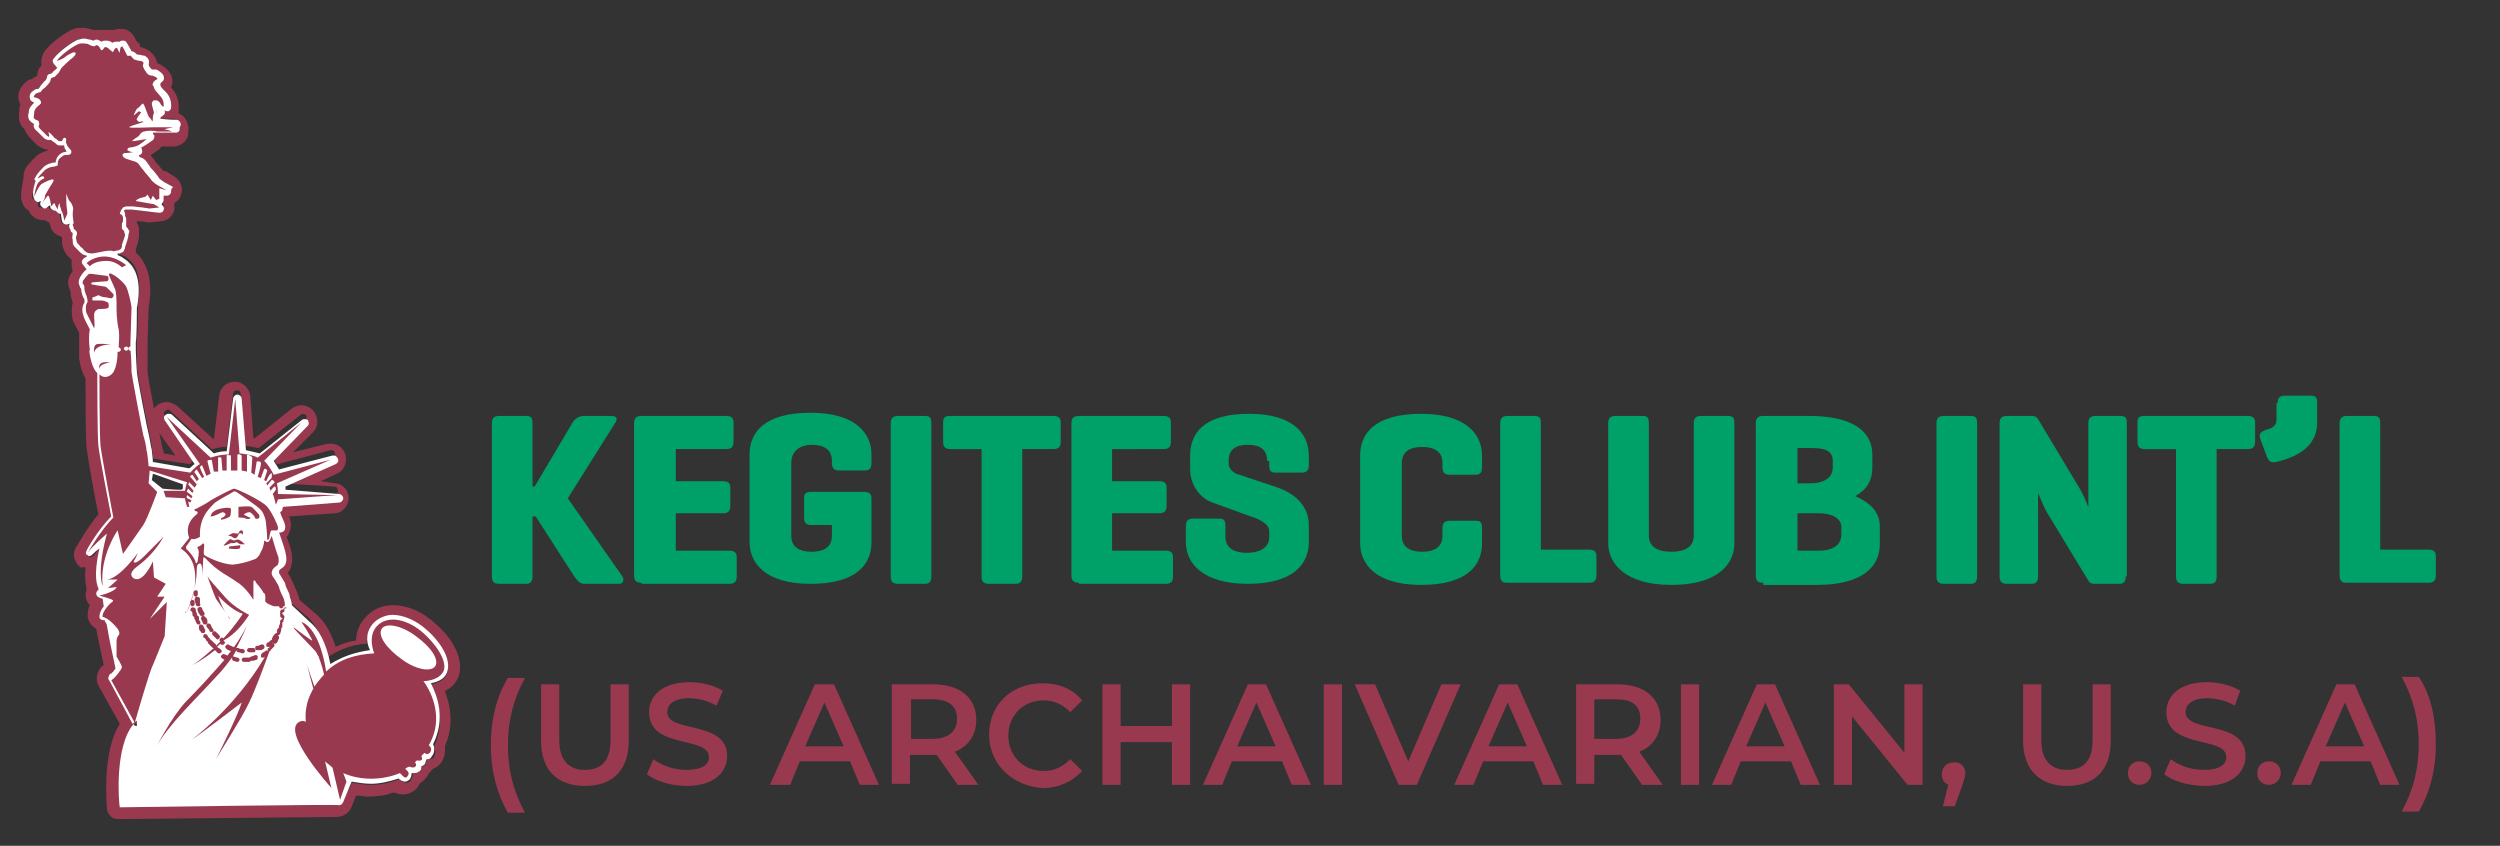 <?xml version="1.0" encoding="utf-8"?>
<!-- Generator: Adobe Illustrator 25.0.0, SVG Export Plug-In . SVG Version: 6.00 Build 0)  -->
<svg version="1.1" id="Layer_1" xmlns="http://www.w3.org/2000/svg" xmlns:xlink="http://www.w3.org/1999/xlink" x="0px" y="0px"
	 viewBox="0 0 233.8 79.1" style="enable-background:new 0 0 233.8 79.1;" xml:space="preserve">
<rect x="0" y="0" width="233.8" height="79.1" fill="#333333" stroke="none"/>
<style type="text/css">
	.st0{fill:#FFFFFF;}
	.st1{fill:#99394F;}
	.st2{fill:#00A069;}
</style>
<g>
	<g>
		<path class="st2" d="M58.2,53.9c0.2,0.3,0.1,0.7-0.3,0.7h-3.2c-0.5,0-0.7-0.3-1-0.7l-3.6-5.6h-0.3v5.6c0,0.5-0.2,0.7-0.6,0.7h-2.5
			c-0.5,0-0.7-0.2-0.7-0.7V39.6c0-0.5,0.2-0.7,0.7-0.7h2.5c0.5,0,0.6,0.2,0.6,0.7v5.9h0.2l3.5-5.9c0.2-0.4,0.6-0.7,1.1-0.7h2.6
			c0.5,0,0.6,0.3,0.3,0.7l-4.4,7L58.2,53.9z"/>
		<path class="st2" d="M60,54.5c-0.5,0-0.7-0.2-0.7-0.7V39.6c0-0.5,0.2-0.7,0.7-0.7h7.9c0.5,0,0.7,0.2,0.7,0.6v1.8
			c0,0.5-0.2,0.7-0.7,0.7h-4.7v3h4.4c0.5,0,0.7,0.2,0.7,0.6v1.7c0,0.5-0.2,0.7-0.7,0.7h-4.4v3.5h5c0.5,0,0.7,0.2,0.7,0.6v1.8
			c0,0.5-0.2,0.7-0.7,0.7H60z"/>
		<path class="st2" d="M80.8,46c0.5,0,0.7,0.2,0.7,0.6v4.1c0,2-1.3,3.9-5.7,3.9c-4.3,0-5.7-2-5.7-3.9v-8.2c0-2,1.3-3.9,5.7-3.9
			c4.3,0,5.7,2,5.7,3.9v0.8c0,0.5-0.2,0.7-0.6,0.7h-2.4c-0.5,0-0.7-0.2-0.7-0.7v-0.2c0-1.1-0.8-1.5-1.9-1.5S74,42.2,74,43.3v6.8
			c0,1.1,0.8,1.5,1.9,1.5s1.9-0.4,1.9-1.5v-1h-1.9c-0.5,0-0.7-0.2-0.7-0.7v-1.8c0-0.5,0.2-0.6,0.7-0.6H80.8z"/>
		<path class="st2" d="M87.1,53.9c0,0.5-0.2,0.7-0.6,0.7H84c-0.5,0-0.7-0.2-0.7-0.7V39.6c0-0.5,0.2-0.7,0.7-0.7h2.5
			c0.5,0,0.6,0.2,0.6,0.7V53.9z"/>
		<path class="st2" d="M98.5,38.9c0.5,0,0.7,0.2,0.7,0.6v1.8c0,0.5-0.2,0.7-0.7,0.7h-2.9v11.9c0,0.5-0.2,0.7-0.6,0.7h-2.5
			c-0.5,0-0.7-0.2-0.7-0.7V42h-2.9c-0.5,0-0.7-0.2-0.7-0.7v-1.8c0-0.5,0.2-0.6,0.7-0.6H98.5z"/>
		<path class="st2" d="M100.9,54.5c-0.5,0-0.7-0.2-0.7-0.7V39.6c0-0.5,0.2-0.7,0.7-0.7h7.9c0.5,0,0.7,0.2,0.7,0.6v1.8
			c0,0.5-0.2,0.7-0.7,0.7H104v3h4.4c0.5,0,0.7,0.2,0.7,0.6v1.7c0,0.5-0.2,0.7-0.7,0.7H104v3.5h5c0.5,0,0.7,0.2,0.7,0.6v1.8
			c0,0.5-0.2,0.7-0.7,0.7H100.9z"/>
		<path class="st2" d="M118.5,43.1c0-1.1-0.7-1.5-1.8-1.5c-1.1,0-1.8,0.4-1.8,1.5v0.2c0,0.6,0.5,0.9,0.7,1l3.9,1.3
			c1.7,0.6,2.9,1.8,2.9,3.5v1.6c0,2-1.4,3.9-5.7,3.9c-4.3,0-5.8-2-5.8-3.9v-1.5c0-0.5,0.2-0.7,0.7-0.7h2.4c0.5,0,0.6,0.2,0.6,0.7v1
			c0,1.1,0.9,1.5,2,1.5s2.1-0.4,2.1-1.5v-0.5c0-0.8-1.1-1.2-2-1.5l-3.3-1.2c-1.2-0.4-2.1-1.7-2.1-3.1v-1.3c0-2,1.2-3.9,5.5-3.9
			c4.3,0,5.6,2,5.6,3.9v0.9c0,0.5-0.2,0.7-0.7,0.7h-2.4c-0.5,0-0.6-0.2-0.6-0.7V43.1z"/>
		<path class="st2" d="M138.6,50.8c0,2-1.3,3.9-5.7,3.9c-4.3,0-5.7-2-5.7-3.9v-8.2c0-2,1.3-3.9,5.7-3.9c4.3,0,5.7,2,5.7,3.9v1.1
			c0,0.5-0.2,0.7-0.6,0.7h-2.4c-0.5,0-0.7-0.2-0.7-0.7v-0.4c0-1.1-0.8-1.5-1.9-1.5s-1.9,0.4-1.9,1.5v6.8c0,1.1,0.8,1.5,1.9,1.5
			s1.9-0.4,1.9-1.5v-0.7c0-0.5,0.2-0.7,0.7-0.7h2.4c0.5,0,0.6,0.2,0.6,0.7V50.8z"/>
		<path class="st2" d="M144.1,51.4h4.5c0.5,0,0.7,0.2,0.7,0.6v1.8c0,0.5-0.2,0.7-0.7,0.7h-7.7c-0.4,0-0.6-0.2-0.6-0.7V39.6
			c0-0.5,0.2-0.7,0.7-0.7h2.5c0.5,0,0.6,0.2,0.6,0.7V51.4z"/>
		<path class="st2" d="M154.2,50.1c0,1.1,0.9,1.5,2.1,1.5s2.1-0.4,2.1-1.5V39.6c0-0.5,0.2-0.7,0.7-0.7h2.5c0.5,0,0.6,0.2,0.6,0.7
			v11.2c0,2-1.6,3.9-5.9,3.9s-5.9-2-5.9-3.9V39.6c0-0.5,0.2-0.7,0.7-0.7h2.5c0.5,0,0.6,0.2,0.6,0.7V50.1z"/>
		<path class="st2" d="M164.9,54.5c-0.5,0-0.7-0.2-0.7-0.7V39.6c0-0.5,0.2-0.7,0.7-0.7h4.3c4.3,0,5.9,1.6,5.9,3.6v1.3
			c0,1.1-0.5,2-1.6,2.6c1.4,0.6,2.3,1.5,2.3,2.8v1.7c0,2-1.5,3.8-5.9,3.8H164.9z M168.1,41.9v3.3h1.2c1.1,0,2.1-0.4,2.1-1.5v-0.6
			c0-1.1-1-1.2-2.1-1.2H168.1z M168.1,48v3.5h2c1.1,0,2.1-0.4,2.1-1.5v-0.7c0-0.9-1-1.3-2.1-1.3H168.1z"/>
		<path class="st2" d="M184.9,53.9c0,0.5-0.2,0.7-0.6,0.7h-2.5c-0.5,0-0.7-0.2-0.7-0.7V39.6c0-0.5,0.2-0.7,0.7-0.7h2.5
			c0.5,0,0.6,0.2,0.6,0.7V53.9z"/>
		<path class="st2" d="M198.8,53.9c0,0.5-0.2,0.7-0.6,0.7h-2.3c-0.3,0-0.5-0.1-0.6-0.3l-3.7-6.1c-0.4-0.6-0.7-1.4-1-2.1v7.8
			c0,0.5-0.2,0.7-0.6,0.7h-2.3c-0.5,0-0.7-0.2-0.7-0.7V39.6c0-0.5,0.2-0.7,0.7-0.7h2.3c0.3,0,0.5,0.1,0.6,0.3l3.9,6.5
			c0.3,0.5,0.6,1.2,0.8,1.7v-7.8c0-0.5,0.2-0.7,0.7-0.7h2.3c0.5,0,0.6,0.2,0.6,0.7V53.9z"/>
		<path class="st2" d="M210.2,38.9c0.5,0,0.7,0.2,0.7,0.6v1.8c0,0.5-0.2,0.7-0.7,0.7h-2.9v11.9c0,0.5-0.2,0.7-0.6,0.7h-2.5
			c-0.5,0-0.7-0.2-0.7-0.7V42h-2.9c-0.5,0-0.7-0.2-0.7-0.7v-1.8c0-0.5,0.2-0.6,0.7-0.6H210.2z"/>
		<path class="st2" d="M213,37.7c0-0.5,0.2-0.7,0.7-0.7h2.4c0.5,0,0.6,0.2,0.6,0.7v1.8c0,1.9-1.3,3.1-3.8,3.7
			c-0.5,0.1-0.7,0-0.9-0.5l-0.6-1.6c-0.2-0.5,0-0.7,0.5-0.9c0.8-0.2,1-0.5,1-1V37.7z"/>
		<path class="st2" d="M222.6,51.4h4.5c0.5,0,0.7,0.2,0.7,0.6v1.8c0,0.5-0.2,0.7-0.7,0.7h-7.7c-0.4,0-0.6-0.2-0.6-0.7V39.6
			c0-0.5,0.2-0.7,0.7-0.7h2.5c0.5,0,0.6,0.2,0.6,0.7V51.4z"/>
	</g>
	<g>
		<path class="st1" d="M45.9,69.7c0-2.5,0.6-4.7,1.6-6.3h1.6c-1.1,2-1.6,4-1.6,6.3s0.5,4.3,1.6,6.3h-1.6
			C46.5,74.3,45.9,72.1,45.9,69.7z"/>
		<path class="st1" d="M50.6,69.3V64h1.7v5.2c0,1.9,0.9,2.8,2.4,2.8c1.5,0,2.4-0.8,2.4-2.8V64h1.7v5.3c0,2.7-1.5,4.2-4.1,4.2
			C52.1,73.5,50.6,72,50.6,69.3z"/>
		<path class="st1" d="M60.5,72.4l0.6-1.4c0.8,0.6,1.9,1,3.1,1c1.5,0,2.1-0.5,2.1-1.2c0-2-5.6-0.7-5.6-4.2c0-1.5,1.2-2.8,3.8-2.8
			c1.1,0,2.3,0.3,3.1,0.8L67,66c-0.8-0.5-1.8-0.7-2.6-0.7c-1.4,0-2,0.6-2,1.3c0,2,5.6,0.7,5.6,4.1c0,1.5-1.2,2.8-3.8,2.8
			C62.7,73.5,61.2,73,60.5,72.4z"/>
		<path class="st1" d="M79.5,71.2h-4.7l-0.9,2.2H72l4.2-9.4H78l4.2,9.4h-1.8L79.5,71.2z M78.9,69.8l-1.8-4.1l-1.8,4.1H78.9z"/>
		<path class="st1" d="M89.5,73.3l-1.9-2.7c-0.1,0-0.2,0-0.4,0h-2.1v2.7h-1.7V64h3.9c2.5,0,4,1.3,4,3.3c0,1.4-0.7,2.5-2,3l2.2,3.1
			H89.5z M87.2,65.4h-2v3.7h2c1.5,0,2.3-0.7,2.3-1.9S88.7,65.4,87.2,65.4z"/>
		<path class="st1" d="M92.5,68.7c0-2.8,2.1-4.8,5-4.8c1.5,0,2.8,0.5,3.7,1.6l-1.1,1.1c-0.7-0.7-1.5-1.1-2.5-1.1
			c-1.9,0-3.3,1.4-3.3,3.3c0,1.9,1.4,3.3,3.3,3.3c1,0,1.8-0.4,2.5-1.1l1.1,1.1c-0.9,1-2.2,1.6-3.7,1.6
			C94.7,73.5,92.5,71.5,92.5,68.7z"/>
		<path class="st1" d="M111.3,64v9.4h-1.7v-4h-4.8v4h-1.7V64h1.7v3.9h4.8V64H111.3z"/>
		<path class="st1" d="M119.9,71.2h-4.7l-0.9,2.2h-1.8l4.2-9.4h1.7l4.2,9.4h-1.8L119.9,71.2z M119.3,69.8l-1.8-4.1l-1.8,4.1H119.3z"
			/>
		<path class="st1" d="M123.8,64h1.7v9.4h-1.7V64z"/>
		<path class="st1" d="M136.6,64l-4.1,9.4h-1.7l-4.1-9.4h1.9l3.1,7.2l3.1-7.2H136.6z"/>
		<path class="st1" d="M143.4,71.2h-4.7l-0.9,2.2H136l4.2-9.4h1.7l4.2,9.4h-1.8L143.4,71.2z M142.8,69.8l-1.8-4.1l-1.8,4.1H142.8z"
			/>
		<path class="st1" d="M153.5,73.3l-1.9-2.7c-0.1,0-0.2,0-0.4,0h-2.1v2.7h-1.7V64h3.9c2.5,0,4,1.3,4,3.3c0,1.4-0.7,2.5-2,3l2.2,3.1
			H153.5z M151.1,65.4h-2v3.7h2c1.5,0,2.3-0.7,2.3-1.9S152.7,65.4,151.1,65.4z"/>
		<path class="st1" d="M157.2,64h1.7v9.4h-1.7V64z"/>
		<path class="st1" d="M167.5,71.2h-4.7l-0.9,2.2h-1.8l4.2-9.4h1.7l4.2,9.4h-1.8L167.5,71.2z M166.9,69.8l-1.8-4.1l-1.8,4.1H166.9z"
			/>
		<path class="st1" d="M179.8,64v9.4h-1.4l-5.2-6.4v6.4h-1.7V64h1.4l5.2,6.4V64H179.8z"/>
		<path class="st1" d="M183.8,72.3c0,0.3-0.1,0.5-0.3,1.2l-0.7,1.9h-1.1l0.5-2c-0.4-0.2-0.6-0.5-0.6-1c0-0.7,0.5-1.1,1.1-1.1
			C183.3,71.2,183.8,71.7,183.8,72.3z"/>
		<path class="st1" d="M189.2,69.3V64h1.7v5.2c0,1.9,0.9,2.8,2.4,2.8c1.5,0,2.4-0.8,2.4-2.8V64h1.7v5.3c0,2.7-1.5,4.2-4.1,4.2
			C190.8,73.5,189.2,72,189.2,69.3z"/>
		<path class="st1" d="M199,72.3c0-0.7,0.5-1.1,1.1-1.1c0.6,0,1.1,0.4,1.1,1.1c0,0.6-0.5,1.1-1.1,1.1C199.5,73.4,199,73,199,72.3z"
			/>
		<path class="st1" d="M202.4,72.4L203,71c0.8,0.6,1.9,1,3.1,1c1.5,0,2.1-0.5,2.1-1.2c0-2-5.6-0.7-5.6-4.2c0-1.5,1.2-2.8,3.8-2.8
			c1.1,0,2.3,0.3,3.1,0.8l-0.5,1.4c-0.8-0.5-1.8-0.7-2.6-0.7c-1.4,0-2,0.6-2,1.3c0,2,5.6,0.7,5.6,4.1c0,1.5-1.2,2.8-3.8,2.8
			C204.6,73.5,203.1,73,202.4,72.4z"/>
		<path class="st1" d="M211.1,72.3c0-0.7,0.5-1.1,1.1-1.1c0.6,0,1.1,0.4,1.1,1.1c0,0.6-0.5,1.1-1.1,1.1
			C211.6,73.4,211.1,73,211.1,72.3z"/>
		<path class="st1" d="M221.7,71.2H217l-0.9,2.2h-1.8l4.2-9.4h1.7l4.2,9.4h-1.8L221.7,71.2z M221.1,69.8l-1.8-4.1l-1.8,4.1H221.1z"
			/>
		<path class="st1" d="M224.6,75.9c1.1-2,1.6-4,1.6-6.3s-0.5-4.3-1.6-6.3h1.6c1.1,1.6,1.6,3.8,1.6,6.3s-0.6,4.6-1.6,6.3H224.6z"/>
	</g>
	<g>
		<g>
			<g>
				<path class="st1" d="M1.7,10.4C1.7,10.4,1.7,10.4,1.7,10.4L1.7,10.4C1.7,10.4,1.7,10.4,1.7,10.4z"/>
				<path class="st1" d="M42.6,63.8c1-1.4,0.2-3.7-1.9-5.5c-1.2-1.1-2.6-1.7-3.9-1.7c-1,0-1.8,0.3-2.5,1c-0.6,0.6-1,1.4-1,2.3
					c-0.7,0.1-1.3,0.3-1.9,0.6c-0.5-1.5-1.1-2.5-2-3.2c0,0,0,0,0,0L28,56.1c0-0.2-0.1-0.4-0.2-0.7c-0.1-0.2-0.2-0.4-0.3-0.7
					c-0.1-0.1-0.1-0.3-0.2-0.4c-0.1-0.2-0.2-0.5-0.4-0.7c0.5-0.6,0.5-1.5,0.3-2.2c0-0.1-0.2-0.7-0.4-1.2c0,0,0.1-0.1,0.1-0.1
					c0.3-0.5,0.4-1.1,0.2-1.6l0,0c0-0.1,0-0.1-0.1-0.2l4.3-0.3c0.7,0,1.3-0.7,1.3-1.4c0-0.8-0.6-1.4-1.3-1.4L30,45l1.5-0.7
					c0.7-0.3,1-1.1,0.8-1.8c-0.2-0.6-0.7-1-1.3-1c-0.1,0-0.3,0-0.4,0l-3.2,0.8l1.9-1.9c0.5-0.5,0.5-1.4,0-2
					c-0.3-0.3-0.7-0.5-1.1-0.5c-0.3,0-0.6,0.1-0.9,0.3l-3.5,2.8c0,0-0.1,0-0.1,0l-0.3-4c-0.1-0.7-0.7-1.3-1.4-1.3
					c-0.8,0-1.4,0.5-1.5,1.3l-0.5,4.1h0L16.6,38c-0.3-0.2-0.6-0.4-1-0.4c-0.3,0-0.7,0.1-0.9,0.3c-0.1,0.1-0.2,0.2-0.3,0.3
					c-0.3-1.5-0.6-3.2-0.6-3.5c0-0.1,0-0.3,0-0.6c0-0.4,0-1,0-1.4c0-0.1,0-0.1,0-0.2c0-0.1,0-0.1,0-0.2c0-0.2,0-0.3,0-0.3
					c0-0.4,0.1-2.7,0.1-3.2c0.4-2.3,0-4-1.1-5.1c0,0-0.1-0.1-0.1-0.1c0,0,0,0,0,0l0-0.1c0,0,0-0.1,0-0.1l0-0.1
					c0-0.1,0.1-0.2,0.1-0.3l0.1-0.3c0,0,0,0,0-0.1l0.1-0.4c0-0.1,0-0.3,0-0.5L13,21.4c0-0.2-0.1-0.4-0.2-0.5c0,0,0-0.1,0-0.2l0.3,0
					c0,0,0,0,0.1,0l0.7,0.1h0.2l0.9-0.1c0.6,0,1.2-0.5,1.3-1.1c0-0.2,0-0.4,0-0.6c0.3-0.2,0.5-0.4,0.6-0.7c0.3-0.7,0-1.4-0.6-1.8
					l-0.8-0.5C15.4,16,15.3,16,15.3,16c-0.1-0.1-0.5-0.6-0.8-0.9c0-0.1-0.1-0.1-0.1-0.2c-0.1-0.1-0.2-0.2-0.3-0.4
					c0.2-0.1,0.4-0.3,0.6-0.4c0.2-0.1,0.3-0.3,0.4-0.4l0.5,0h0.1c0,0,0,0,0,0c0.3,0,0.6,0,0.7,0c0.6-0.1,1.2-0.6,1.2-1.2
					c0-0.1,0-0.1,0-0.2c0-0.2,0.1-0.3,0-0.5c-0.1-0.6-0.4-1-0.9-1.2c0,0,0,0,0-0.1c0-0.2,0.2-1.3-0.6-2.2c0,0-0.1-0.1-0.1-0.1
					c0.3-0.7,0.1-1.5-0.9-2.1l0,0c-0.1-0.1-0.2-0.1-0.4-0.2c-0.1-0.5-0.4-1-1-1.3c-0.2-0.1-0.3-0.1-0.5-0.2c0,0-0.1,0-0.1,0
					C13.1,4.1,13,4,12.8,3.9c-0.3-0.6-0.6-1.2-1.5-1.2c-0.2,0-0.4,0-0.6,0.1c-0.1,0-0.2,0-0.2,0C10.2,2.8,10,2.8,9.9,2.8H9.8
					c-0.1,0-0.2,0-0.4,0C9.3,2.8,9.1,2.8,9,2.8c-0.1,0-0.2,0-0.2,0c0,0,0,0-0.1,0C8.4,2.7,8.1,2.6,7.7,2.6c-0.3,0-0.5,0-0.8,0.1
					C6.3,2.9,4.7,4,4.1,4.9C3.9,5.3,3.8,5.7,3.9,6.1C3.7,6.3,3.5,6.6,3.5,6.9c0,0,0,0,0,0.1c0,0.1-0.1,0.1-0.2,0.2
					C3.2,7.2,3.1,7.3,3,7.4C2.8,7.4,2.6,7.5,2.5,7.6C2,8,1.5,8.7,1.8,9.5c0,0.1,0.1,0.2,0.1,0.3c-0.1,0.2-0.1,0.4-0.1,0.6l0.5,0.1v0
					l-0.5-0.1c0,0.3-0.2,1,0.4,1.6c0,0,0.1,0.1,0.1,0.1c0.1,0.3,0.3,0.6,0.7,1c0,0,0.1,0.1,0.1,0.1c0.1,0.1,0.2,0.2,0.3,0.3l0,0
					c0.1,0.1,0.5,0.4,1,0.5c0,0,0,0,0.1,0c0,0,0,0.1-0.1,0.1c-0.4,0.1-0.8,0.3-1,0.5c-0.6,0.6-1,1-1.1,1.4c-0.1,0.2-0.1,0.4-0.1,0.6
					C2.1,17.3,1.9,18,2,18.7c0.1,0.4,0.3,0.8,0.7,1c0.1,0.3,0.3,0.5,0.6,0.7c0.2,0.1,0.5,0.2,0.7,0.2c0,0,0.1,0,0.2,0
					c0.1,0.1,0.2,0.1,0.4,0.2c0,0,0,0,0,0c0,0.1,0.1,0.2,0.1,0.3c0.1,0.5,0.5,0.9,1,1c0,0,0,0.1,0.1,0.1c0,0.1,0,0.3,0,0.5
					c0,0.2,0.1,0.6,0.4,1.1c0.2,0.2,0.3,0.3,0.4,0.4c0,0,0.1,0,0.1,0.1c0,0.1,0,0.2,0,0.4c0,0.2,0,0.4,0.1,0.6
					c0,0.1-0.1,0.1-0.1,0.2l0,0c-0.4,0.5-0.4,1.1-0.2,1.5c0,0.1,0.1,0.2,0.1,0.4c0,0.3,0.1,0.6,0.2,0.9c-0.2,0.8,0,1.6,0,1.6
					c0,0.1,0.1,0.3,0.6,1.2c0,0.5,0,1.1,0,1.7c0,0.2,0,0.4,0,0.6c0,0,0,0.1,0,0.1c0.1,0.8,0.3,1.4,0.6,1.9c0,1.4,0,5.8,0.1,6.5
					c0.1,0.8,0.7,4.3,1.1,6.2c-1.1,1.3-2,3-2.1,3.1c-0.4,0.7-0.1,1.5,0.5,1.9C7.8,53,7.9,53,8,53.1c-0.1,0.9,0,1.6,0.1,2
					c0,0.1-0.1,0.3-0.1,0.4c0,0.4,0.1,0.8,0.4,1.1c-0.2,0.4-0.2,0.7-0.2,1.1c0.1,0.5,0.4,0.9,0.8,1.1c0.2,1.2,0.5,2.4,0.7,3.4
					c-0.2,0.1-0.4,0.3-0.5,0.6c-0.2,0.4-0.2,0.9,0,1.3l2,3.6c-1.7,2.7-1.2,7.5-1.2,8c0.1,0.5,0.5,0.9,1,0.9c0,0,0,0,0,0l20.5-0.2
					c0.6,0,1.2-0.4,1.4-1l0.4-1c0.4,0,0.7,0.1,1.1,0.1c0.8,0,1.7-0.1,2.4-0.4c0.3,0.1,0.6,0.2,0.9,0.2c0.4,0,0.9-0.2,1.2-0.5
					c0.2-0.2,0.3-0.4,0.4-0.6c0.1,0,0.2-0.1,0.3-0.2c0.2-0.2,0.4-0.4,0.5-0.7c0.1,0,0.1-0.1,0.2-0.2c0.1-0.1,0.1-0.1,0.2-0.2
					c0.2-0.1,0.4-0.2,0.5-0.3c0.5-0.4,0.7-1.2,0.6-1.8c0.9-2,0.5-3.9,0-5.2C42.1,64.4,42.4,64.1,42.6,63.8z M41.7,63.2
					c-0.3,0.5-0.9,0.7-1.3,0.8c0,0-0.1,0-0.1,0.1c0,0,0,0.1,0,0.1c0.6,1.1,1.4,3.2,0.3,5.6c0,0,0,0.1,0,0.1c0.2,0.3,0.1,0.8-0.1,1
					c-0.1,0.1-0.3,0.1-0.4,0.1h-0.1c0,0,0,0,0,0c0,0,0,0-0.1,0c0,0,0,0,0,0.1c0,0.2-0.1,0.3-0.1,0.4c-0.1,0.1-0.2,0.1-0.3,0.2
					c0,0-0.1,0-0.1,0.1v0c0,0.2-0.1,0.3-0.3,0.4c-0.1,0.1-0.3,0.1-0.4,0.1h0c0,0-0.1,0-0.1,0c0,0,0,0,0,0.1c0,0.2-0.1,0.4-0.2,0.6
					c-0.1,0.1-0.2,0.2-0.4,0.2c-0.2,0-0.4-0.1-0.5-0.2c0,0,0,0-0.1-0.1c0,0,0,0-0.1,0h0c-0.8,0.3-1.7,0.5-2.6,0.5
					c-0.6,0-1.2-0.1-1.8-0.2c0,0,0,0,0,0c0,0,0,0-0.1,0c0,0,0,0,0,0.1c0,0,0,0.1,0,0.2L32,74.9c0,0.1-0.2,0.2-0.3,0.2l0,0
					c0,0,0,0,0,0c0,0,0,0,0,0l-20.3,0.2c-0.1-0.7-0.4-5.5,1.3-7.7c0.1,0.1,0.2,0.1,0.3,0.1c0.1,0,0.1,0,0.1-0.1v-0.5
					c0,0,0-0.1-0.1-0.1c0,0,0,0,0,0c0,0,0,0-0.1,0c-0.1,0.1-0.1,0.2-0.2,0.2l-2.2-4c0-0.1-0.1-0.2,0-0.3c0-0.1,0.1-0.1,0.2-0.2
					c0,0,0,0,0,0c0.1-0.1,0.3-0.4,0.4-0.5c0,0,0-0.1,0-0.1c-0.3-1.1-0.6-2.5-0.9-4c0-0.1-0.1-0.3-0.2-0.5c0,0,0,0,0-0.1c0,0,0,0,0,0
					c0,0,0,0-0.1,0h0c-0.2,0-0.3-0.1-0.3-0.3c0-0.3,0.1-0.6,0.3-1c0,0,0,0,0-0.1L9.7,56c0,0,0-0.1-0.1-0.1l-0.1,0l-0.2,0
					c-0.1,0-0.3-0.2-0.2-0.4c0-0.1,0.1-0.2,0.2-0.3c0,0,0,0,0-0.1c0,0,0-0.1,0-0.1c0,0,0,0,0,0c0,0,0,0,0,0c0-0.1-0.5-1.1,0.1-3.6
					c0,0,0-0.1,0-0.1c0,0,0,0,0,0c0,0,0,0-0.1,0c-0.3,0.3-0.4,0.5-0.5,0.6c-0.1,0.1-0.2,0.2-0.3,0.2c-0.1,0-0.1,0-0.2-0.1
					c-0.2-0.1-0.2-0.3-0.1-0.5c0-0.1,1.1-2,2.3-3.2c0,0,0,0,0-0.1c-0.2-0.9-1.1-5.7-1.2-6.5c-0.1-0.9-0.1-6.4-0.1-6.7c0,0,0,0,0,0
					c0,0,0-0.1,0-0.1c-0.2-0.2-0.5-0.6-0.6-1.7c0,0,0,0,0,0c0-0.1,0-0.2,0-0.4c0-0.7-0.1-1.3,0-1.9c0,0,0,0,0,0
					c-0.4-0.7-0.6-1.1-0.6-1.2c0-0.1-0.2-0.8,0.1-1.2c0,0,0,0,0,0c0-0.1,0-0.2,0-0.3c-0.1-0.3-0.3-0.6-0.2-0.9c0,0,0-0.1-0.1-0.2
					c0-0.1-0.1-0.2-0.1-0.3c0-0.2,0-0.4,0.1-0.6l0-0.1c0.2-0.2,0.3-0.5,0.6-0.6c0,0,0,0,0.1-0.1c0,0,0-0.1,0-0.1l-0.3-0.3
					c-0.1-0.1-0.1-0.2-0.1-0.2c0-0.1,0-0.2,0.1-0.2c0,0,0.1-0.1,0.3-0.2c0,0,0-0.1,0-0.1c0,0,0-0.1-0.1-0.1c0,0,0,0,0,0
					c0,0,0,0-0.1,0c-0.2-0.1-0.3-0.2-0.5-0.4c0,0-0.1-0.1-0.1-0.1c-0.1-0.1-0.2-0.2-0.3-0.3c-0.2-0.2-0.2-0.4-0.2-0.5
					c0,0,0-0.1,0-0.1c-0.1-0.2,0-0.4,0-0.5l0-0.1c0,0,0-0.1,0-0.1c-0.1-0.1-0.2-0.1-0.2-0.3l0-0.1c0-0.1-0.1-0.3-0.1-0.5v0
					c0,0,0-0.1-0.1-0.1c0,0,0,0,0,0c0,0,0,0-0.1,0C6.2,21,6.1,21,6.1,21c-0.2,0-0.3-0.1-0.4-0.3c0-0.1-0.1-0.5-0.1-0.7
					c0,0,0-0.1-0.1-0.1c-0.1,0-0.2-0.1-0.3-0.2l-0.1-0.1c0,0,0,0-0.1,0c0,0,0,0,0,0c0,0-0.1,0-0.1,0c0,0-0.1,0-0.1,0
					c-0.1,0-0.2-0.1-0.3-0.3l0-0.1c0,0,0-0.1-0.1-0.1c0,0,0,0,0,0c0,0-0.1,0-0.1,0l-0.1,0.1c-0.1,0.1-0.2,0.2-0.3,0.2
					c-0.1,0-0.1,0-0.2,0c-0.2-0.1-0.2-0.3-0.1-0.5l0-0.1c0,0,0-0.1,0-0.1c0,0,0,0-0.1,0c0,0,0,0,0,0c0,0-0.1,0-0.2,0h0
					c-0.1,0-0.3-0.1-0.3-0.3C3,18.1,3.3,17.2,3.4,17c0,0,0,0,0-0.1c0,0,0-0.1,0-0.1c-0.1-0.1-0.1-0.2,0-0.3c0-0.1,0.2-0.4,0.8-0.9
					c0.2-0.2,0.7-0.4,1-0.4c0,0,0,0,0.1,0c0,0,0.1,0,0.1-0.1c0-0.2,0.1-0.3,0.1-0.3c0.1-0.2,0.4-0.6,0.8-0.6c0,0,0.1,0,0.1-0.1
					c0,0,0-0.1,0-0.1c-0.1-0.1-0.2-0.3-0.3-0.4c0,0-0.1-0.1-0.1-0.1c0,0,0,0,0,0l-0.3,0c-0.1,0-0.2,0-0.2-0.1c0,0-0.2-0.2-0.4-0.3
					c0,0,0,0-0.1-0.1c0,0,0,0-0.1,0c0,0,0,0,0,0c-0.1,0-0.1,0-0.2,0c-0.2,0-0.3-0.1-0.5-0.2l0,0c-0.1,0-0.1-0.1-0.2-0.2
					c-0.1-0.1-0.2-0.2-0.3-0.3c-0.4-0.3-0.4-0.5-0.3-0.7c0,0,0-0.1-0.1-0.1c-0.1,0-0.2-0.1-0.3-0.2c-0.2-0.2-0.1-0.5-0.1-0.7
					c0,0,0-0.1,0-0.1c0-0.3,0.3-0.6,0.5-0.8c0,0,0-0.1,0-0.1c0,0-0.1-0.1-0.1-0.1C3,9.5,2.9,9.4,2.8,9.2C2.7,8.9,2.9,8.6,3.1,8.5
					c0.1-0.1,0.3-0.1,0.4-0.2c0,0,0,0,0,0C3.7,8.2,3.9,8,4,7.9c0.2-0.1,0.4-0.4,0.4-0.5c0-0.1,0.1-0.2,0.1-0.3
					c0-0.1,0.2-0.2,0.3-0.2c0,0,0.1,0,0.1,0l0,0c0,0,0,0,0.1,0c0,0,0-0.1,0.1-0.1l0,0c0-0.1,0.1-0.1,0.1-0.2l0.2-0.2l0.1-0.1
					c0,0,0-0.1,0-0.1c0,0,0,0-0.1,0c0,0,0,0,0,0H5.3C5.2,6.1,5.1,6,5,5.9C4.9,5.8,4.9,5.6,5,5.5c0.4-0.7,1.8-1.6,2.2-1.8
					c0.2,0,0.3-0.1,0.5-0.1c0.2,0,0.4,0.1,0.6,0.1c0.1,0,0.1,0,0.2,0.1c0,0,0.1,0,0.2,0.1h0c0,0,0,0,0,0c0.1,0,0.1-0.1,0.2-0.1
					c0.1,0,0.3,0.1,0.4,0.2c0,0,0,0,0.1,0c0,0,0.1,0,0.1,0c0.1-0.1,0.2-0.1,0.3-0.1c0.1,0,0.3,0,0.5,0.2c0,0,0,0,0.1,0
					c0,0,0,0,0.1,0C10.6,4,10.7,4,10.8,4c0,0,0.1,0,0.2,0c0,0,0,0,0,0c0,0,0,0,0.1,0c0,0,0,0,0,0c0,0,0,0,0,0
					c0.1-0.1,0.1-0.1,0.2-0.1c0.2,0,0.3,0.1,0.6,0.8l0,0.1l0,0.1c0,0,0,0.1,0.1,0.1c0.1,0,0.3,0.1,0.4,0.2c0.1,0.1,0.1,0.1,0.2,0.2
					c0.1,0,0.4,0.1,0.5,0.1c0,0,0.1,0,0.1,0c0.4,0.2,0.5,0.5,0.4,0.7c0,0,0,0,0,0c0,0,0,0.2,0.3,0.5c0.1,0.1,0.2,0.1,0.2,0.1h0.1
					c0,0,0.1,0,0.1,0c0.1,0,0.2,0,0.3,0.1l0.1,0C15.1,7,15.2,7.3,15,7.6c-0.1,0.1-0.2,0.2-0.3,0.2c0,0-0.1,0.1,0,0.1
					c0,0,0,0.1,0,0.1c0,0.2,0.1,0.2,0.3,0.4c0.1,0.1,0.2,0.2,0.3,0.3c0.5,0.6,0.4,1.2,0.3,1.3c0,0.1-0.1,0.2-0.2,0.2
					c0,0-0.1,0-0.1,0c0,0-0.1,0-0.2,0c0,0,0,0,0,0c0,0,0,0-0.1,0c0,0,0,0.1,0,0.1l0,0.1c0,0.2,0,0.4-0.2,0.4c0,0,0,0,0,0
					c0,0-0.1,0-0.1,0.1l0,0c0,0,0,0.1,0,0.1c0,0,0,0.1,0,0.1c0,0,0,0,0.1,0c0.6,0,1.5,0,1.5,0c0.2,0,0.3,0.1,0.3,0.3
					c0,0.1,0,0.2-0.1,0.2c0,0,0,0.1,0,0.1c0,0.1,0,0.1,0,0.2c0,0.2-0.1,0.3-0.3,0.3c0,0-0.3,0-0.5,0h-0.1l-0.8,0h-0.7
					c0,0-0.1,0-0.1,0.1c0,0,0,0.1,0,0.1c0,0,0.1,0.1,0.1,0.1c0.1,0.1,0,0.3-0.1,0.4c-0.3,0.2-0.7,0.5-0.9,0.6c0,0-0.1,0.1-0.2,0.1
					c0,0-0.1,0-0.1,0.1c0,0,0,0.1,0,0.1c0.1,0.1,0.1,0.2,0.1,0.3c0,0.1-0.1,0.2-0.2,0.3c0,0-0.1,0-0.1,0.1c0,0,0,0.1,0.1,0.1l0.1,0
					c0.4,0.1,0.6,0.4,0.7,0.7c0.1,0.1,0.1,0.2,0.2,0.2c0.3,0.3,0.7,0.8,0.8,1c0.1,0.1,0.3,0.3,0.4,0.3l0.9,0.5
					c0.1,0.1,0.2,0.3,0.1,0.4c0,0.1-0.2,0.2-0.3,0.2c0,0-0.1,0-0.1,0l-0.2,0c0,0,0,0,0,0c0,0,0,0-0.1,0c0,0,0,0.1,0,0.1l0,0.3
					c0,0.1-0.1,0.2-0.2,0.3c0,0,0,0,0,0.1c0,0,0,0.1,0.1,0.1c0.1,0.1,0.2,0.2,0.2,0.4c0,0.2-0.2,0.3-0.3,0.3L14,19.8h-0.1l-0.7-0.1
					l-0.9-0.1l-0.5,0h0l-0.1,0c0,0,0,0,0,0l-0.1,0.1c0,0,0,0,0,0l-0.1,0.2v0l0,0.2l0.1,0.2c0,0,0,0,0,0.1l0,0.4c0,0,0,0.1,0,0.1
					l0,0.2l0,0.1c0,0,0,0.1,0,0.1l0.1,0c0.1,0.1,0.1,0.1,0.1,0.2l0,0.4c0,0,0,0.1,0,0.1l-0.1,0.4l-0.1,0.3c0,0,0,0,0,0.1L11.7,23
					c0,0,0,0,0,0l0,0.1c0,0,0,0,0,0l-0.1,0.2c0,0.1-0.1,0.1-0.1,0.2l-0.2,0.1c0,0-0.1,0-0.1,0l-0.1,0c0,0-0.1,0-0.1,0.1
					c0,0,0,0.1,0.1,0.1c0,0,0,0,0.1,0l0.1,0c0.2,0.1,0.5,0.2,0.7,0.4c0,0,0.1,0.1,0.1,0.1c0,0,0,0,0,0c0.9,0.8,1.1,2.2,0.8,4.2
					c0,0.3,0,2.8-0.1,3.2v0.4c0,0,0,0.1,0,0.1c0,0,0,0.1,0,0.1c0,0,0,0.1,0,0.1c0,0.5,0,1,0,1.4c0,0.2,0,0.6,0,0.6
					c0,0.3,1,5.5,1.1,5.8c0.1,0.4,0.2,1.1,0.3,1.5c0,0.2,0.1,0.8,0.1,1.1c0,0,0,0.1,0.1,0.1l3.3,0.5c0,0,0,0,0,0c0,0,0.1,0,0.1,0
					c0.1-0.2,0.3-0.3,0.4-0.4c0,0,0-0.1,0-0.1l-2.8-4c-0.1-0.1-0.1-0.4,0.1-0.5c0.1,0,0.1-0.1,0.2-0.1c0.1,0,0.2,0,0.2,0.1l3.9,3.6
					c0,0,0,0,0.1,0h0c0.3-0.1,0.7-0.2,1.2-0.2c0,0,0.1,0,0.1-0.1l0.6-4.9c0-0.2,0.2-0.3,0.4-0.3c0.2,0,0.3,0.1,0.3,0.3l0.3,4.8
					c0,0,0,0.1,0.1,0.1c0.3,0,0.8,0.1,1.2,0.2h0c0,0,0,0,0.1,0l3.9-3.1c0.1,0,0.1-0.1,0.2-0.1c0.1,0,0.2,0,0.3,0.1
					c0.1,0.1,0.1,0.3,0,0.5l-3.2,3.3c0,0,0,0.1,0,0.1c0.2,0.2,0.3,0.4,0.5,0.7c0,0,0,0,0.1,0h0l4.9-1.3c0,0,0.1,0,0.1,0
					c0.1,0,0.3,0.1,0.3,0.2c0.1,0.2,0,0.4-0.2,0.4l-4.7,2c0,0-0.1,0.1-0.1,0.1c0,0.1,0,0.2,0,0.3c0,0,0,0.1,0.1,0.1l4.9,0.3
					c0.2,0,0.3,0.2,0.3,0.4c0,0.2-0.1,0.3-0.3,0.4l-5.2,0.4c0,0-0.1,0-0.1,0.1c0,0.1-0.1,0.2-0.1,0.2c0,0.1-0.1,0.1-0.1,0.2
					c0,0-0.1,0.1,0,0.1c0.1,0.3,0.3,0.6,0.4,1l0,0c0.1,0.2,0.1,0.4-0.1,0.6c-0.1,0.1-0.2,0.2-0.4,0.2c0,0-0.1,0-0.1,0.1
					c0,0,0,0.1,0,0.1c0,0,0.5,1.7,0.6,1.9c0.1,0.4,0.2,1.1-0.2,1.3c0,0-0.5,0.3-0.3,0.6c0.1,0.2,0.2,0.4,0.3,0.5
					c0.1,0.2,0.3,0.4,0.3,0.6c0,0.1,0.1,0.3,0.2,0.5c0.1,0.2,0.2,0.4,0.2,0.5c0.1,0.3,0.2,0.6,0.2,0.8c0,0,0,0.1,0,0.1l1.6,1.4
					c0,0,0,0,0,0c0.9,0.6,1.6,1.9,2,3.9c0,0,0,0.1,0.1,0.1h0c0,0,0,0,0,0c1-0.7,2.2-1.2,3.6-1.3c0,0,0,0,0.1,0c0,0,0,0,0-0.1
					C34.3,60,34.3,59,35,58.3c0.4-0.4,1-0.7,1.7-0.7c1,0,2.2,0.5,3.2,1.4C41.6,60.5,42.3,62.2,41.7,63.2z M14.9,40.5l1.5,2.1
					l-1.1-0.2c0-0.2,0-0.3-0.1-0.4C15.1,41.5,15,40.9,14.9,40.5z"/>
			</g>
		</g>
		<path class="st0" d="M11.2,75.5c-0.1-0.5-0.5-5.7,1.3-7.8c0,0.1,0.1,0.2,0.3,0.2l0-0.5c-0.2,0.1-0.3,0.2-0.4,0.3l-2.2-4.1
			c-0.1-0.1-0.1-0.2,0-0.4c0-0.1,0.1-0.2,0.2-0.2c0.1-0.1,0.3-0.3,0.4-0.5c-0.3-1.4-0.6-2.8-0.8-4c0-0.1-0.1-0.3-0.2-0.4
			c0,0,0-0.1,0-0.1c0,0,0,0-0.1,0c0,0,0,0,0,0c-0.2,0-0.4-0.1-0.4-0.3c0-0.3,0.1-0.6,0.4-1L9.6,56l-0.3-0.1
			c-0.2-0.1-0.3-0.2-0.3-0.4c0-0.1,0.1-0.3,0.2-0.3c0,0,0,0,0-0.1c0,0,0,0,0-0.1c-0.1-0.2-0.5-1.1,0.1-3.7c-0.3,0.2-0.5,0.4-0.6,0.5
			c-0.1,0.1-0.2,0.2-0.3,0.2c-0.1,0-0.2,0-0.2-0.1C8,51.9,8,51.7,8.1,51.5c0-0.1,1.1-2,2.3-3.2c-0.2-1-1.1-5.7-1.2-6.6
			c-0.1-0.9-0.1-6.5-0.1-6.7c0,0,0-0.1,0-0.1c-0.2-0.2-0.5-0.6-0.7-1.7c0-0.2-0.1-0.3,0-0.5c-0.1-0.7-0.1-1.4,0-1.9
			c-0.2-0.4-0.6-1.1-0.6-1.3c-0.1-0.2-0.2-0.8,0.1-1.2c0-0.1,0-0.2,0-0.3c-0.1-0.1-0.3-0.6-0.3-0.9c0,0,0-0.1-0.1-0.2
			c0-0.1-0.1-0.2-0.1-0.3c-0.1-0.2,0-0.5,0.1-0.7c0.2-0.3,0.4-0.6,0.6-0.7l-0.3-0.4c-0.2-0.2-0.2-0.4,0-0.6c0,0,0.1-0.1,0.3-0.2
			c0,0,0,0,0-0.1c0,0,0,0-0.1,0c-0.3-0.1-0.4-0.2-0.6-0.4l-0.1-0.1c-0.1-0.1-0.2-0.2-0.3-0.3c-0.2-0.2-0.2-0.4-0.2-0.6
			c0,0,0-0.1,0-0.1c-0.1-0.2,0-0.4,0-0.5c0,0,0-0.1,0-0.1c-0.1-0.1-0.2-0.1-0.2-0.3c-0.1-0.2-0.2-0.3-0.1-0.5c0,0,0-0.1,0-0.1
			c0,0,0,0,0,0c0,0,0,0,0,0c-0.1,0.1-0.2,0.1-0.3,0.1c-0.2,0-0.3-0.1-0.4-0.3c0-0.1-0.1-0.5-0.1-0.7c-0.2,0-0.3-0.1-0.4-0.2
			c0,0-0.1-0.1-0.1-0.1c0,0,0,0,0,0c0,0-0.1,0-0.1,0c-0.3-0.1-0.4-0.2-0.4-0.4l0-0.1l-0.2,0.1c-0.1,0.1-0.2,0.2-0.3,0.2
			c-0.1,0-0.1,0-0.2-0.1c-0.2-0.1-0.3-0.3-0.2-0.5c0,0,0-0.1,0-0.1c0,0,0,0,0,0c0,0,0,0,0,0c-0.1,0-0.1,0.1-0.2,0.1
			c-0.2,0-0.4-0.2-0.4-0.3C2.9,18,3.3,17.1,3.3,17c0,0,0.1-0.1,0-0.1c-0.1-0.1-0.1-0.2,0-0.3c0.1-0.2,0.2-0.4,0.8-1
			c0.2-0.2,0.7-0.4,1-0.4c0,0,0.1,0,0.1,0c0-0.2,0.1-0.3,0.1-0.4c0.1-0.2,0.4-0.6,0.9-0.6c0,0,0-0.1,0-0.1C6.1,14,6,13.8,6,13.6
			c0,0-0.4,0-0.4,0c-0.1,0-0.2,0-0.3-0.1c0,0-0.2-0.2-0.4-0.3c0,0-0.1-0.1-0.1-0.1c-0.1,0-0.2,0-0.2,0c-0.2,0-0.4-0.1-0.5-0.2
			c-0.1-0.1-0.2-0.2-0.3-0.3c-0.1-0.1-0.2-0.2-0.3-0.3c-0.4-0.3-0.4-0.6-0.3-0.7c-0.2-0.1-0.3-0.2-0.4-0.3c-0.2-0.2-0.2-0.6-0.1-0.8
			c0-0.1,0-0.1,0-0.1c0-0.3,0.3-0.6,0.5-0.8C3,9.5,2.8,9.4,2.8,9.2C2.7,8.9,2.9,8.6,3.1,8.5c0.1-0.1,0.3-0.2,0.5-0.2
			C3.7,8.2,3.8,8,3.9,7.9c0.1-0.1,0.3-0.4,0.4-0.4c0-0.1,0.1-0.2,0.1-0.3c0-0.2,0.2-0.3,0.3-0.3c0,0,0.1,0,0.1,0c0,0,0-0.1,0.1-0.1
			c0.1-0.1,0.1-0.2,0.2-0.2l0.3-0.3c0,0,0,0,0,0c0,0-0.1,0-0.1,0C5.2,6.1,5,6,5,5.9C4.9,5.8,4.9,5.6,5,5.5c0.5-0.7,1.8-1.6,2.3-1.8
			c0.2,0,0.3-0.1,0.5-0.1c0.2,0,0.5,0.1,0.6,0.1c0.1,0,0.3,0.1,0.3,0.1c0.1,0,0.2-0.1,0.3-0.1c0.2,0,0.3,0.1,0.5,0.2
			c0.1-0.1,0.3-0.1,0.4-0.1c0.1,0,0.4,0,0.6,0.2c0.2-0.1,0.3-0.1,0.4-0.1c0.1,0,0.1,0,0.2,0c0,0,0,0,0,0c0,0,0.1,0,0.1,0
			c0.1-0.1,0.2-0.1,0.3-0.1c0.3,0,0.3,0.1,0.7,0.8c0,0,0.1,0.2,0.1,0.2c0.2,0,0.3,0.1,0.4,0.2c0.1,0.1,0.1,0.1,0.2,0.1
			c0.1,0,0.5,0.1,0.5,0.1c0,0,0.1,0,0.1,0c0.4,0.2,0.5,0.5,0.4,0.8c0,0,0,0.2,0.2,0.4c0.1,0.1,0.1,0.1,0.2,0.1l0.2,0
			c0.1,0,0.2,0,0.3,0.1c0.5,0.3,0.6,0.6,0.5,0.9c-0.1,0.1-0.2,0.2-0.3,0.3c0,0.1,0,0.2,0,0.2c0.1,0.2,0.1,0.2,0.3,0.4
			c0.1,0.1,0.2,0.2,0.3,0.3c0.5,0.6,0.4,1.3,0.4,1.4c0,0.1-0.1,0.2-0.2,0.3c-0.1,0-0.1,0-0.2,0c-0.1,0-0.1,0-0.2-0.1c0,0,0,0,0,0
			c0,0,0,0,0,0c0,0,0,0.1,0,0.1c0.1,0.2-0.1,0.4-0.3,0.5c0,0-0.1,0.1-0.1,0.1c0,0,0,0.1,0,0.1c0.6,0.1,1.5,0.1,1.5,0.1
			c0.2,0,0.4,0.2,0.4,0.4c0,0.1,0,0.2-0.1,0.3c0,0.1,0,0.2,0,0.2c0,0.2-0.2,0.3-0.3,0.3c0,0-0.3,0-0.6,0l-0.9,0c-0.1,0-0.2,0-0.4,0
			l-0.3,0c0,0.1,0,0.2,0.1,0.2c0.1,0.2,0,0.4-0.1,0.5c-0.3,0.2-0.7,0.5-0.9,0.6c-0.1,0-0.1,0.1-0.2,0.1c0.1,0.2,0.1,0.3,0.1,0.4
			c0,0.1-0.1,0.3-0.3,0.3c0,0,0,0,0,0.1c0,0,0.1,0.1,0.1,0.1c0.4,0.1,0.6,0.4,0.8,0.7c0.1,0.1,0.1,0.2,0.2,0.3
			c0.3,0.3,0.7,0.8,0.8,1c0.1,0.1,0.3,0.2,0.4,0.3l0.9,0.5C16,17.6,16,17.8,16,18c-0.1,0.2-0.2,0.3-0.4,0.3c0,0-0.1,0-0.1,0l-0.2,0
			l0,0.4c0,0.1-0.1,0.3-0.2,0.4c0.2,0.2,0.3,0.4,0.2,0.5c0,0.2-0.2,0.3-0.4,0.3L14,19.8l-0.8-0.1l-0.9-0.1l-0.5,0c0,0-0.1,0-0.1,0
			l-0.1,0.1L11.7,20l0,0.2l0.1,0.2l0,0.5c0,0,0,0.1,0,0.1l0,0.1l0,0.1c0,0,0.1,0.1,0.1,0.1c0.1,0.1,0.1,0.2,0.2,0.3L12,22
			c0,0,0,0.1,0,0.1l-0.1,0.4l-0.1,0.3l-0.1,0.3l0,0.1l-0.1,0.2c0,0.1-0.1,0.2-0.2,0.2l-0.2,0.1c0,0-0.1,0-0.1,0l-0.1,0
			c0,0,0,0,0,0.1c0,0,0,0.1,0.1,0.1c0.3,0.1,0.5,0.3,0.8,0.5l0.1,0.1c0.9,0.8,1.2,2.3,0.8,4.3c0,0.3,0,2.8-0.1,3.2
			c0,0.1,0,0.2,0,0.4c0,0.1,0,0.1,0,0.2c0,0.1,0,0.1,0,0.2c0,0.4,0.1,2,0.1,2c0,0.3,1,5.5,1.1,5.8c0.1,0.4,0.2,1.1,0.3,1.5
			c0,0.2,0.1,0.8,0.1,1.1l3.4,0.6c0.2-0.1,0.3-0.3,0.5-0.4l-2.8-4.1c-0.1-0.2-0.1-0.4,0.1-0.5c0.1-0.1,0.2-0.1,0.3-0.1
			c0.1,0,0.2,0,0.3,0.1l3.9,3.6c0.3-0.1,0.7-0.2,1.2-0.2l0.6-4.9c0-0.2,0.2-0.4,0.4-0.4c0.2,0,0.4,0.2,0.4,0.4l0.4,4.8
			c0.4,0.1,0.9,0.2,1.3,0.3l3.9-3.1c0.1-0.1,0.2-0.1,0.3-0.1c0.1,0,0.2,0,0.3,0.1c0.1,0.2,0.1,0.4,0,0.5l-3.2,3.3
			c0.2,0.3,0.3,0.5,0.5,0.8l5-1.3c0,0,0.1,0,0.1,0c0.2,0,0.3,0.1,0.4,0.3c0.1,0.2,0,0.4-0.2,0.5l-4.7,2.1c0,0.1,0,0.2,0,0.3l5,0.4
			c0.2,0,0.4,0.2,0.4,0.4c0,0.2-0.2,0.4-0.4,0.4l-5.2,0.4c-0.1,0.1-0.1,0.2-0.1,0.3c0,0.1-0.1,0.1-0.2,0.2c0.1,0.4,0.3,0.7,0.4,1
			c0.1,0.3,0.1,0.5,0,0.7c-0.1,0.1-0.2,0.2-0.4,0.2c0,0,0,0-0.1,0c0,0,0,0,0,0c0,0,0.6,1.7,0.6,1.9c0.1,0.4,0.2,1.1-0.3,1.4l0,0
			c0,0-0.3,0.2-0.3,0.3c0,0.1,0,0.1,0,0.2c0.1,0.2,0.2,0.3,0.3,0.5c0.2,0.3,0.3,0.5,0.3,0.6c0,0.1,0.1,0.3,0.2,0.5
			c0.1,0.2,0.2,0.4,0.2,0.6c0.1,0.3,0.2,0.6,0.2,0.8l1.6,1.5c0.9,0.7,1.6,2,2,4c1.1-0.7,2.3-1.1,3.7-1.3C34.2,60,34.2,59,35,58.2
			c0.4-0.4,1.1-0.7,1.7-0.7c1,0,2.2,0.5,3.2,1.4c1.7,1.5,2.4,3.2,1.8,4.2c-0.3,0.5-0.9,0.7-1.4,0.8c0.6,1.2,1.4,3.3,0.2,5.7
			c0.2,0.4,0.1,0.9-0.1,1.1C40.3,70.9,40.2,71,40,71c0,0-0.1,0-0.1,0c-0.1,0.2-0.1,0.4-0.2,0.5c-0.1,0.1-0.2,0.1-0.3,0.2
			c0,0,0,0.1,0,0.1c0,0.2-0.1,0.3-0.3,0.4c-0.1,0.1-0.3,0.1-0.5,0.1c0,0,0,0-0.1,0c0,0,0,0,0,0c0,0.2-0.1,0.5-0.2,0.6
			c-0.1,0.1-0.3,0.2-0.4,0.2c-0.2,0-0.4-0.1-0.5-0.2c0,0-0.1,0-0.1-0.1c-0.9,0.3-1.8,0.5-2.6,0.5c-0.6,0-1.2-0.1-1.8-0.2
			c-0.1,0.1-0.1,0.2-0.1,0.2L32.1,75c-0.1,0.2-0.2,0.3-0.4,0.3C31.7,75.2,11.2,75.5,11.2,75.5z M14.3,44.3
			C14.3,44.3,14.2,44.3,14.3,44.3l-0.1,0.6l1,0.8c0,0,1,0.1,1.5,0.1c0.3,0,0.3,0,0.4-0.1c0-0.1,0-0.3,0-0.4
			C17.1,45.3,14.3,44.3,14.3,44.3C14.3,44.3,14.3,44.3,14.3,44.3z"/>
		<g>
			<g>
				<path class="st1" d="M39.7,59.3c-1.5-1.4-3.4-1.8-4.4-0.8c-1,1-0.3,2.6-0.3,2.6c-1.7,0.1-3.2,0.5-4.5,1.7c-0.3-2-1-4-2.2-4.6
					c-0.2-0.1,0,0.1,0.1,0.3c0.1,0.1,0.8,1.3,0.8,1.4c0,0.1-1.4-1-1.7-1.2c-0.1-0.1,0,0.1,0.1,0.2c0.1,0.1,1.7,1.8,1.9,2
					c0.1,0.1,0.2,0.4,0.3,0.5c0,0.1,0.3,0.7,0.5,1.7c-0.3,0.3-0.6,0.7-0.9,1.1c-0.5-1.4-0.8-2.4-0.8-2.4c0.1,0.2,0.3,1.2,0.7,2.6
					c0,0.1-0.1,0.1-0.1,0.2c-0.5,0.9-0.7,1.9-0.6,2.9c-0.2-0.1-0.4-0.1-0.6,0c-1.8,0.9,3,6.2,3,6.2c-0.1-0.3-0.3-1.3-0.6-2.5
					c0.2,0.2,0.5,0.4,0.7,0.6c0.4,1.7,0.7,3,0.7,3l0.6-1.7c0,0-0.1-0.3-0.3-0.8c1.6,0.7,3.6,0.7,5.3,0c0.2,0.2,0.3,0.3,0.3,0.3
					c0.1,0.1,0.3,0.2,0.4,0c0.1-0.1,0.2-0.3,0-0.5c0,0-0.1-0.1-0.2-0.2c0.1-0.1,0.3-0.2,0.4-0.2c0,0,0,0,0,0c0.2,0.1,0.5,0.1,0.5,0
					c0.1,0,0.2-0.2,0-0.4c0.1-0.1,0.1-0.1,0.2-0.2c0.2,0.1,0.3,0,0.4,0c0.1-0.1,0.1-0.2,0-0.4c0.1-0.1,0.2-0.2,0.3-0.3c0,0,0,0,0,0
					c0.2,0.2,0.4,0.1,0.5,0c0.1-0.1,0.2-0.4,0-0.6c0,0-0.1-0.1-0.1-0.1c0,0,0,0,0,0c1.8-3.1-0.5-6-0.5-6s1.3,0,1.8-0.8
					C41.9,62.2,41.2,60.7,39.7,59.3z M40.7,62.3c-0.4,0.6-1.9,0.3-3.2-0.7c-1.4-1-2.2-2.2-1.8-2.8c0.4-0.6,1.9-0.3,3.2,0.7
					C40.3,60.5,41.1,61.7,40.7,62.3z"/>
				<path class="st1" d="M21.7,61.5c0,0.1,0,0.2,0.1,0.3c0.1,0,0.3,0.1,0.4,0.1c0,0,0,0,0,0c0.1,0,0.2-0.1,0.2-0.2
					c0-0.1-0.1-0.2-0.2-0.2c-0.1,0-0.3-0.1-0.4-0.1C21.9,61.3,21.8,61.3,21.7,61.5c0.2-0.3,0.3-0.5,0.4-0.7c0,0.1,0.1,0.2,0.2,0.2
					c0.1,0,0.3,0.1,0.4,0.1c0,0,0,0,0,0c0.1,0,0.2-0.1,0.2-0.2c0-0.1-0.1-0.2-0.2-0.2c-0.1,0-0.3,0-0.4-0.1c-0.1,0-0.1,0-0.2,0
					c0.6-1.1,1-2.1,1-2.1c-0.3,0.6-0.7,1.3-1.2,2c0,0,0,0-0.1,0c-0.1-0.1-0.3-0.1-0.4-0.2c-0.1-0.1-0.2,0-0.3,0.1
					c-0.1,0.1,0,0.2,0.1,0.3c0.1,0.1,0.2,0.1,0.4,0.2c-0.1,0.1-0.2,0.2-0.3,0.4c-0.1,0-0.2-0.1-0.3-0.1c-0.1-0.1-0.2,0-0.3,0.1
					c-0.1,0.1,0,0.2,0.1,0.3c0.1,0,0.1,0.1,0.2,0.1c-1.3,1.5-2.7,3-3.6,3.9c-1.4,1.5-2.8,4.3-2.8,4.3c1-2,3.9-4.7,5.6-6.6
					C20.9,62.6,21.3,62,21.7,61.5z"/>
				<path class="st1" d="M21.3,57.6c0.1,0.2,0.2,0.3,0.2,0.3C21.5,57.8,21.4,57.7,21.3,57.6z"/>
				<path class="st1" d="M23.3,57.5c0,0-1.3-0.6-2.2-1.6c-0.9-1-1.6-1.8-1.7-2c0,0,0.6,1.7,0.8,2.1c0.2,0.3,0.8,1.1,1.1,1.6
					c-0.3-0.4-0.7-1.2-0.9-1.9c0,0,1.1,1.3,2.3,1.7c0,0-0.6,1-1.8,2.3c0,0,0,0,0,0c-0.1-0.1-0.2-0.1-0.3,0c-0.1,0.1-0.1,0.2,0,0.3
					l0,0c-0.1,0.1-0.3,0.3-0.4,0.4c0-0.1,0-0.2-0.1-0.2c-0.1-0.1-0.2-0.2-0.3-0.3c-0.1-0.1-0.2-0.1-0.3,0c-0.1,0.1-0.1,0.2,0,0.3
					c0.1,0.1,0.2,0.2,0.3,0.3c0,0,0.1,0.1,0.1,0.1c0,0,0,0,0.1,0c-0.6,0.5-1.2,1.1-2,1.6c0,0,1-0.5,2.1-1.4c0,0,0,0,0,0
					c0.1,0.1,0.2,0.2,0.3,0.3c0,0,0.1,0,0.1,0c0.1,0,0.1,0,0.2-0.1c0.1-0.1,0-0.2-0.1-0.3c-0.1-0.1-0.2-0.1-0.3-0.2
					c0.1-0.1,0.2-0.2,0.3-0.3c0,0,0.1,0.1,0.1,0.1c0,0,0.1,0,0.1,0c0.1,0,0.1,0,0.2-0.1c0.1-0.1,0-0.2-0.1-0.3c0,0,0,0,0,0
					C22,59.3,22.7,58.4,23.3,57.5z"/>
				<path class="st1" d="M17.4,57.1c0,0.1-0.1,0.2-0.1,0.2C17.3,57.4,17.4,57.3,17.4,57.1z"/>
				<path class="st1" d="M24.8,56.2c0,0.2,0.7,0.5,0.9,0.5c0.1,0,0.3,0,0.4,0c0,0.1,0.1,0.2,0.2,0.2c0,0,0,0,0,0
					c0.1,0,0.2-0.1,0.2-0.2c0,0,0,0,0.1,0c0.1-0.1,0-0.6-0.1-0.8c-0.1-0.2-0.4-0.8-0.4-1c-0.1-0.2-0.3-0.6-0.6-1
					c-0.3-0.5,0.2-0.9,0.4-1c0.2-0.1,0.2-0.7,0.1-0.9c-0.1-0.2-0.6-1.9-0.6-1.9c0,0.1-0.2,0.6-0.4,0.6c-0.1,0-0.3-0.2-0.3-0.1
					c0,0.2-0.1,0.7-0.3,1c-0.1,0.3-0.3,0.5-0.4,0.6c-0.1,0.1-1.2,0.5-2.2,0.6c-1.1,0-2.6-0.8-2.7-0.9s0-0.8,0-0.9
					c0-0.1-0.1-0.2-0.1-0.2c-0.1,0.1-0.3,0.3-0.4,0.3s-0.2,0.1-0.1,0.2c0.2,0.3,0,0.9,0,1.1c0,0.2-0.2,0.4-0.2,0.2
					c-0.1-0.5-0.8-1.2-0.8-1.2c-0.1,0-0.1-0.2-0.1-0.3c0.1-0.1,0.5-0.7,0.5-0.7c0.4,0.1,0.8-0.2,0.8-0.2c-0.1-2,1.1-2.8,1.3-3.1
					c0.3-0.3,1.7-1,1.8-1.1c0.1-0.1,0.3,0,0.3,0s2.1,1.4,2.3,1.7c0.2,0.2,0.3,0.5,0.4,0.8c0.1,0.2,0.2,2,0.2,2
					c0.1,0,0.2-0.1,0.2-0.3c0-0.1,0.1-0.6,0.2-0.6s0.4,0,0.5,0c0.1,0,0.1-0.2,0.1-0.3c0-0.1-0.5-1.3-1-1.9c-0.5-0.6-2.9-1.7-3.1-1.7
					c-0.2,0-1.7,0.8-2.2,1.1c-0.4,0.3-1.2,0.7-1.4,0.8c-0.2,0-0.1,0.2,0,0.2c0.1,0,0.3,0.1,0.1,0.3c-1.3,1-0.7,2.2-0.7,2.2l-0.8,1
					c2.4,1.5,1,5.2,0.5,6.1c1-2.3,1-3.9,1-4.1c0-0.2,0-0.6,0.3-0.6c0.3,0,0.2,1.3,0.2,1.3s0.1-1.4,0.1-1.6c0-0.2,0-0.4,0.2-0.2
					c1.2,1.3,2.1,1.6,2.9,2.2c0.9,0.5,1.6,1.7,1.6,1.7s0-1.5,0-1.7s0.2-0.1,0.2,0c0,0.1,0.7,0.8,0.7,1C24.9,55.5,24.8,56,24.8,56.2z
					"/>
				<path class="st1" d="M20.8,48.4c-0.1,0-0.2,0.2-0.1,0.2c0.2,0,0.7-0.2,0.8-0.3c0.1-0.1,0.1-0.6,0.1-0.7s-0.3-0.2-1.1,0
					c-0.8,0.2-0.8,0.7-0.8,0.7c0.4,0,1-0.4,1.1-0.4s0.3,0.1,0.3,0.2C21.1,48.2,20.9,48.4,20.8,48.4z"/>
				<path class="st1" d="M23.3,47.9c0.2,0,0.4,0.3,0.5,0.4c0,0.1,0.1,0.3,0.3,0.2c0.2,0,0.2-0.3,0.1-0.4c-0.1-0.1-0.5-0.6-0.7-0.7
					c-0.2-0.1-1.2,0-1.2,0v1c0.2,0,0.5,0,0.7,0.1c0.2,0.1,0.5,0,0.4-0.1c-0.1,0-0.5-0.2-0.6-0.3C22.8,48.1,23.1,47.9,23.3,47.9z"/>
				<path class="st1" d="M21.7,50.2c0.1,0.1,0.3,0.2,0.4,0.1s0.2-0.2,0.2-0.3c0-0.1,0.2-0.2,0.3-0.1c0.1,0.1,0.1,0.1,0.1,0.1
					s0.1-0.4-0.1-0.4c-0.3,0-0.2,0.3-0.4,0.3c-0.2,0-0.4-0.1-0.5,0c-0.1,0-0.3,0.2-0.4,0.2C21.2,50.1,21.6,50.1,21.7,50.2z"/>
				<path class="st1" d="M22.9,50.9c0,0-0.3-0.3-0.5-0.4c-0.2-0.1-0.3,0-0.4,0c0,0.1-0.2,0-0.3,0c-0.1-0.1-0.2-0.1-0.3,0
					c-0.1,0.1-0.5,0.5-0.5,0.5c0.2,0.1,0.7-0.3,0.8-0.2c0.1,0,0.3,0,0.4-0.1c0.1,0,0.3,0.2,0.4,0.2C22.8,50.9,22.9,50.9,22.9,50.9z"
					/>
				<path class="st1" d="M22.4,51c-0.1,0-0.8,0.1-0.9,0.1c-0.1,0-0.1,0.2-0.1,0.2c0,0,0.7,0.1,1,0C22.5,51.2,22.5,50.9,22.4,51z"/>
				<path class="st1" d="M15.6,56.3L14,57.9l1.4-2.1l-0.7,0l0.8-1.2l-1.1-0.6l-0.1-1.5c0,0-1,2.3-1.9,1.5c-0.3-0.3,0-0.7,0.4-1
					c0.4-0.3,1.6-1.2,2.5-2.8c0,0-1.4,1.4-2,2c-0.7,0.6-0.8,0.4-0.8,0.3c0.1-0.1,0.4-0.8,0.4-0.8s-1.7,2.4-2.9,2.5l1,0
					c0,0-0.8,0.7-0.9,0.8l0.8-0.1c0,0,0,0.4-1.6,0.8c0,0,1.1,0.3,1.2,0.4c0.1,0,0.1,0.1,0,0.2c-0.1,0-1,0.9-0.9,1.4
					c0,0,0.5,0,1.4,1.1c0.2,0.3,0.2,0.5,0.1,0.6c-0.1,0.1-0.2,0.3-0.2,0.6c0,0.3,0,1.4,0,1.4s0.5,0.8,0.5,1c0,0.2-0.8,1.2-1,1.2
					l2.2,4c0,0,1.4-4.9,1.7-5.4c0.2-0.5,1.1-2.7,1.1-2.7L15.6,56.3z"/>
				<path class="st1" d="M9.3,34.5c0-0.5,1-0.6,1-0.6C9,33.7,9.3,34.5,9.3,34.5z"/>
				<path class="st1" d="M10.4,32.2c0,0-1.1-0.1-1.4,0C8.7,32.4,8.8,33,8.8,33C8.9,32.2,10.4,32.2,10.4,32.2z"/>
				<path class="st1" d="M8.8,29.5c0-0.4,0.2-0.5,0.4-0.6c0.2,0,0.8,0,0.9-0.1c0.1,0,0.1-0.4,0-0.5c-0.1-0.1-0.5-0.2-0.6-0.2
					c-0.2,0-0.7,0-0.8,0c-0.1,0-0.1-0.3,0-0.3c0.1,0,0.5-0.2,0.5-0.2s0,0,0.2,0.1c0.2,0.1,0.5,0.1,0.5,0.1s0.4,0.1,0.5,0.1
					c0.1,0,0.3-0.2,0.2-0.4c-0.1-0.1-0.4-0.4-0.5-0.5s-0.2-0.2-0.3-0.2c-0.1,0-1.2-0.2-1.2-0.2c-0.1,0-0.1-0.2,0.1-0.2
					c0.1,0,1.1-0.1,1.3-0.1c0.2,0,0.2-0.5,0-0.5c-0.1,0-1.4-0.2-1.6-0.2c-0.2,0-0.5,0.5-0.6,0.6c-0.1,0.1-0.1,0.4,0,0.4
					c0.1,0,0.1,0.4,0.1,0.5c0,0.1,0.2,0.6,0.2,0.6c0,0.1,0.2,0.5,0,0.7c-0.1,0.2-0.1,0.7,0,0.9c0.1,0.2,0.7,1.4,0.7,1.4
					C8.9,30.5,8.8,29.9,8.8,29.5z"/>
				<path class="st1" d="M8.1,24.6l0.3,0.3c0.3-0.3,0.8-0.5,1.6-0.5c0.8,0,1.4,0.6,1.4,0.6l0.4-0.2c0,0-0.8-0.7-1.8-0.8
					C8.8,23.9,8.1,24.6,8.1,24.6z"/>
				<path class="st1" d="M14.6,10.2C14.6,10.2,14.6,10.2,14.6,10.2c0.1,0.3,0.1,0.5,0.1,0.5L14.6,10.2z"/>
				<path class="st1" d="M8.1,23.6c0.2,0.1,0.4,0.1,0.5,0.1c0.4,0,1.6-0.4,2-0.2l0.5-0.1l0.2-0.1l0.1-0.2l0-0.2l0.1-0.3l0.1-0.3
					l0.1-0.3l-0.1-0.4l-0.2-0.2l0-0.2l0-0.3l0.1-0.2l0-0.4l-0.1-0.2L11.2,20l0.1-0.3l0.2-0.3l0.3-0.1l0.6,0l0.9,0.1l0.7,0.1l0.9-0.1
					l-0.5-0.3l-1.7-0.3c0.1-0.2,0.5-0.3,0.5-0.3l0.4-0.1l0.2-0.2l0.3,0.5l0.2-0.4l0.3,0.4l0.3-0.1l0-0.7l0-0.3l0.7,0.2l-0.9-0.5
					c0,0-0.3-0.2-0.5-0.4c-0.1-0.2-0.6-0.7-0.8-1c-0.3-0.3-0.4-0.7-0.8-0.8c-0.3-0.1-0.7-0.2-0.9-0.3c-0.2-0.1-0.3-0.3-0.2-0.4
					c0.1-0.1,0.2-0.1,0.4-0.1c0.2,0,0.5-0.1,0.6,0c0.1,0-0.3-0.1-0.5-0.2s0-0.3,0.1-0.3c0.2,0,0.6-0.1,0.8-0.2
					c0.2-0.1,0.6-0.4,0.8-0.6c0,0-1.1,0.2-1.3,0.2c-0.2,0,0.5-0.4,0.6-0.5c0.1-0.2,0.3-0.4,0.5-0.4c0.2-0.1,0.9-0.1,1.2,0
					c0.3,0,0.6,0,0.8,0c0.2,0,0.6,0,0.6,0s-0.5-0.2-0.7-0.2c-0.2,0,0.8-0.2,0.8-0.2s-1.7,0-1.9,0c-0.3,0-2.1,0.1-2.2,0
					c-0.1-0.1,1.2-0.4,1.3-0.5c0.1-0.1-0.4,0-0.4,0s-0.3-0.2-0.2-0.3c0.1-0.2,0.4-0.6,0.4-0.6l-0.2-0.1l-0.5,0.4
					c0,0,0.2-0.6,0.4-0.7c0.2-0.1,0.4-0.5,0.5-0.4c0.1,0.1,0.3,0.7,0.3,0.7l0.2,0.5c0,0,0.3,0.3,0.3,0.4c0.1,0.2,0.1-0.3,0.1-0.4
					c0-0.1,0.1-0.3,0.1-0.4c-0.1-0.3-0.2-0.7-0.2-0.8c0-0.2,0.2-0.4,0.3-0.3C14.7,9.3,15,9.6,15,9.7c0.1,0.2,0.3,0.3,0.3,0.3
					s0.1-0.6-0.3-1c-0.4-0.5-0.5-0.5-0.6-0.8c-0.1-0.4-0.2-0.1-0.1-0.4c0.1-0.3,0.3-0.3,0.4-0.4c0.1-0.1-0.3-0.3-0.4-0.3
					C14.3,7,14,7.2,13.7,6.8s-0.4-0.7-0.3-0.8c0.1-0.2-0.2-0.3-0.2-0.3s-0.3,0-0.5-0.1c-0.2,0-0.2-0.1-0.4-0.3
					c-0.1-0.2-0.3,0-0.4-0.1c-0.1-0.2-0.5-1-0.5-0.9c0,0.1,0.1,0.3,0,0.1c-0.1-0.2-0.2,0.3-0.2,0.5c0,0.1-0.1-0.1-0.2-0.3
					c-0.1-0.3-0.3,0-0.4,0.2c0,0.2-0.2-0.1-0.4-0.2c-0.1-0.2-0.4-0.2-0.4-0.2S9.5,4.9,9.4,4.6C9.3,4.3,9,4.1,8.9,4.3
					C8.7,4.4,8.4,4.2,8.2,4.1C8,4.1,7.7,4,7.4,4.1C7,4.2,5.7,5.1,5.3,5.7c0,0,0.4-0.1,0.7-0.3c0.2-0.2,0.9-0.6,1-0.5
					c0.2,0.1,0,0.3-0.2,0.5C6.5,5.6,5.9,6.2,5.8,6.3C5.7,6.4,5.6,6.6,5.5,6.8C5.4,6.9,5.2,7.1,5.1,7.2C5,7.2,4.8,7.3,4.8,7.3
					S4.7,7.5,4.7,7.6C4.6,7.8,4.4,8,4.2,8.2C4,8.3,3.8,8.6,3.8,8.6S3.4,8.7,3.3,8.8C3.2,8.9,3.1,9.1,3.2,9.1s0.4,0.1,0.5,0.2
					c0.1,0.1,0.2,0.3,0.1,0.4C3.7,9.8,4,9.5,3.7,9.8c-0.3,0.2-0.5,0.5-0.5,0.7c0,0.2-0.1,0.5,0,0.6c0.1,0.1,0.4,0.2,0.4,0.2
					c0.1,0.3,0.1,0.4,0,0.5c0,0.1,0.2,0.3,0.2,0.3c0.2,0.2,0.4,0.4,0.5,0.5c0.1,0.1,0.3,0.3,0.3,0.1c0-0.3-0.2-0.4,0-0.3
					c0.2,0.1,0.4,0.4,0.5,0.5c0.2,0.1,0.4,0.3,0.4,0.3l0.3,0c0,0,0.1-0.4,0.3-0.3c0.2,0.1,0,0.3,0.1,0.5c0.1,0.3,0.3,0.5,0.4,0.6
					s0.1,0.3,0,0.4c-0.1,0.1-0.3,0.1-0.5,0.1c-0.2,0-0.5,0.3-0.6,0.4c-0.1,0.2-0.1,0.4-0.1,0.5c0.1,0.1-0.4,0.2-0.5,0.2
					c-0.2,0-0.6,0.2-0.7,0.3c-0.1,0.1-0.6,0.6-0.7,0.8c0,0,0.2-0.1,0.4-0.2c0.2-0.1,0.3,0.2,0.2,0.2c-0.1,0-0.5,0.3-0.6,0.5
					c-0.1,0.2-0.3,0.9-0.3,1.2c0,0,0.4-1,0.7-1.2c0.3-0.2,1-0.5,1.1-0.4c0.1,0.1-0.3,0.6-0.4,0.8c-0.1,0.2-0.4,0.6-0.4,0.8
					c0,0.2-0.3,0.7-0.3,0.7s0.5-0.8,0.6-0.8c0.1,0,0.2,0.5,0.2,0.5l0.1,0.5c0,0,0.3-0.4,0.3-0.3c0,0.1,0.3,0.6,0.3,0.6
					s0-0.2,0.1-0.5c0.1-0.2,0.1,0.1,0.1,0.2c0.1,0.1,0.1,0.4,0.2,0.5C5.9,20,6,20.5,6,20.6s0.2-0.4,0.3-0.6c0-0.3-0.1-0.8-0.1-1.1
					c0-0.3,0-0.8,0-0.8s0.2,0.6,0.3,0.7s0.2,0.2,0.3,0.5c0.1,0.3,0,0.3,0,0.7c0,0.4,0.1,0.9,0.1,0.9S6.8,20.9,6.8,21
					c0,0.1,0.1,0.2,0.1,0.4c0.1,0.1,0.3,0.2,0.3,0.4c0,0.2-0.1,0.3-0.1,0.5c0.1,0.2,0,0.3,0.2,0.5s0.2,0.3,0.4,0.4
					C7.9,23.5,8,23.5,8.1,23.6z"/>
				<path class="st1" d="M18.8,59.1c0,0.1,0.1,0.1,0.2,0.1c0,0,0.1,0,0.1,0c0.1-0.1,0.1-0.2,0.1-0.3c-0.1-0.1-0.1-0.2-0.2-0.4
					c-0.1-0.1-0.2-0.1-0.3-0.1c-0.1,0.1-0.1,0.2-0.1,0.3C18.6,58.9,18.7,59,18.8,59.1z"/>
				<path class="st1" d="M18.7,58.1c-0.1-0.1-0.1-0.2-0.1-0.4c0-0.1-0.2-0.2-0.3-0.1c-0.1,0-0.2,0.2-0.1,0.3
					c0.1,0.1,0.1,0.3,0.2,0.4c0,0.1,0.1,0.1,0.2,0.1c0,0,0.1,0,0.1,0C18.7,58.4,18.8,58.2,18.7,58.1z"/>
				<path class="st1" d="M19.3,59.9c0,0.1,0.1,0.1,0.2,0.1c0,0,0.1,0,0.1,0c0.1-0.1,0.1-0.2,0-0.3c-0.1-0.1-0.2-0.2-0.2-0.3
					c-0.1-0.1-0.2-0.1-0.3-0.1c-0.1,0.1-0.1,0.2-0.1,0.3C19.1,59.6,19.2,59.7,19.3,59.9z"/>
				<path class="st1" d="M18,57.5c0,0.1,0.1,0.2,0.2,0.2c0,0,0,0,0.1,0c0.1,0,0.2-0.2,0.1-0.3c0-0.1-0.1-0.3-0.1-0.4
					c0-0.1-0.1-0.2-0.3-0.2c-0.1,0-0.2,0.1-0.2,0.3C18,57.2,18,57.3,18,57.5z"/>
				<path class="st1" d="M22.8,61.5c-0.1,0-0.2,0.1-0.2,0.2c0,0.1,0.1,0.2,0.2,0.2c0.1,0,0.1,0,0.2,0c0.1,0,0.2,0,0.3,0
					c0.1,0,0.2-0.1,0.2-0.2c0-0.1-0.1-0.2-0.2-0.2C23,61.5,22.9,61.5,22.8,61.5z"/>
				<path class="st1" d="M23.6,61.8C23.6,61.8,23.7,61.8,23.6,61.8c0.2,0,0.3-0.1,0.4-0.1l0,0c0.1,0,0.1-0.2,0.1-0.3
					c0-0.1-0.2-0.2-0.3-0.1c-0.1,0-0.2,0.1-0.3,0.1c-0.1,0-0.2,0.1-0.2,0.3C23.4,61.7,23.5,61.8,23.6,61.8z"/>
				<path class="st1" d="M17.8,56.3c0,0.1,0,0.1,0,0.2c0,0.1,0.1,0.2,0.2,0.2c0,0,0,0,0,0c0.1,0,0.2-0.1,0.2-0.2c0-0.1,0-0.1,0-0.2
					c0-0.1-0.1-0.2-0.2-0.2C17.9,56.1,17.8,56.2,17.8,56.3z"/>
				<path class="st1" d="M26.7,56.8c-0.1,0-0.2,0.1-0.2,0.2c0,0-0.1,0-0.1,0c-0.1,0-0.2,0.1-0.2,0.2c0,0.1,0,0.2,0,0.2
					c0,0.1,0,0.1,0,0.2c0,0.1,0.1,0.2,0.2,0.2c0,0,0,0,0,0.1c-0.1,0-0.2,0.1-0.2,0.2c0,0.1,0,0.3-0.1,0.4c0,0,0,0.1,0,0.1
					c0,0.1-0.1,0.2-0.2,0.3c0,0.1,0,0.1,0,0.2c0,0,0,0.1,0,0.1c-0.1,0-0.1,0-0.2,0.1c-0.1,0.1-0.2,0.2-0.2,0.3
					c-0.1,0.1-0.1,0.2,0,0.3c0,0,0,0,0.1,0c0,0,0,0,0,0.1c0,0,0,0,0,0c0,0,0-0.1,0-0.1c-0.1-0.1-0.2-0.1-0.3,0
					c-0.1,0.1-0.2,0.2-0.3,0.2c-0.1,0.1-0.1,0.2-0.1,0.3c0,0.1,0.1,0.1,0.2,0.1c0,0,0.1,0,0.1,0c0,0,0.1-0.1,0.1-0.1
					c-0.1,0.1-0.1,0.2-0.2,0.2c-0.1,0.1-0.1,0.2,0,0.3c0,0,0,0,0,0c-0.1-0.1-0.2-0.1-0.3,0c-0.1,0.1-0.2,0.1-0.3,0.2
					c-0.1,0.1-0.1,0.2-0.1,0.3c0,0.1,0.1,0.1,0.2,0.1c0,0,0.1,0,0.1,0c0,0,0.1-0.1,0.1-0.1c-2.9,4.9-6.9,7.8-6.9,7.8
					c0.8-0.5,4.7-3.5,4.7-3.5c-0.3,1.1-2.4,5.3-2.4,5.3c0.2-0.4,2.4-3.8,3.1-5.3c0.5-1,1.4-3.4,1.9-4.8c0,0,0,0,0,0
					c0.1,0,0.1,0,0.1-0.1c0.1-0.1,0.2-0.2,0.3-0.3c0.1-0.1,0.1-0.2,0-0.3c-0.1,0-0.1-0.1-0.2,0c0,0,0,0,0,0c0,0,0,0,0.1-0.1
					c0,0.1,0,0.1,0.1,0.1c0,0,0.1,0,0.1,0c0.1,0,0.1,0,0.2-0.1c0.1-0.1,0.1-0.3,0.2-0.4c0-0.1,0-0.2-0.1-0.3c0,0,0,0,0,0
					c0,0,0,0,0,0c0.1,0,0.2-0.1,0.2-0.1c0-0.1,0.1-0.3,0.1-0.4c0,0,0-0.1,0-0.1c0-0.1,0.1-0.1,0.1-0.2c0-0.1,0-0.1,0-0.2
					c0,0,0,0,0,0c0-0.1,0-0.1,0-0.2c0.1,0,0.1-0.1,0.1-0.1c0-0.1,0.1-0.3,0.1-0.4c0-0.1-0.1-0.2-0.2-0.3c0,0,0,0,0,0c0,0,0,0,0-0.1
					c0,0,0,0,0,0c0,0,0,0,0,0c0.1,0,0.2-0.1,0.2-0.2c0-0.1,0-0.1,0-0.2C26.9,56.9,26.8,56.8,26.7,56.8z"/>
				<path class="st1" d="M19.9,59.4c0.1,0.1,0.2,0.2,0.3,0.3c0,0,0.1,0.1,0.1,0.1c0.1,0,0.1,0,0.2-0.1c0.1-0.1,0.1-0.2,0-0.3
					c-0.1-0.1-0.2-0.2-0.3-0.3c-0.1-0.1-0.2-0.1-0.3,0C19.8,59.2,19.8,59.3,19.9,59.4z"/>
				<path class="st1" d="M18.7,56c0-0.1-0.1-0.2-0.3-0.2c-0.1,0-0.2,0.1-0.2,0.3c0,0.1,0.1,0.3,0.1,0.4c0,0.1,0.1,0.2,0.2,0.2
					c0,0,0,0,0.1,0c0.1,0,0.2-0.1,0.1-0.3C18.7,56.3,18.7,56.2,18.7,56z"/>
				<path class="st1" d="M19.2,57.7c-0.1-0.1-0.2-0.1-0.3-0.1c-0.1,0.1-0.1,0.2-0.1,0.3c0.1,0.1,0.1,0.3,0.2,0.4
					c0,0.1,0.1,0.1,0.2,0.1c0,0,0.1,0,0.1,0c0.1-0.1,0.1-0.2,0.1-0.3C19.4,57.9,19.3,57.8,19.2,57.7z"/>
				<path class="st1" d="M18.9,56.9c0-0.1-0.2-0.2-0.3-0.1c-0.1,0-0.2,0.2-0.1,0.3c0,0.1,0.1,0.3,0.2,0.4c0,0.1,0.1,0.1,0.2,0.1
					c0,0,0.1,0,0.1,0c0.1,0,0.2-0.2,0.1-0.3C19,57.1,18.9,57,18.9,56.9z"/>
				<path class="st1" d="M19.7,58.4c-0.1-0.1-0.2-0.1-0.3-0.1c-0.1,0.1-0.1,0.2-0.1,0.3c0.1,0.1,0.2,0.2,0.3,0.4
					c0,0.1,0.1,0.1,0.2,0.1c0,0,0.1,0,0.1,0c0.1-0.1,0.1-0.2,0-0.3C19.8,58.7,19.8,58.6,19.7,58.4z"/>
				<path class="st1" d="M23.9,60.8c0-0.1-0.1-0.2-0.2-0.2c-0.1,0-0.3,0-0.4,0c-0.1,0-0.2,0.1-0.2,0.2c0,0.1,0.1,0.2,0.2,0.2h0
					c0.2,0,0.3,0,0.5,0C23.8,61,23.9,60.9,23.9,60.8z"/>
				<path class="st1" d="M24.6,60.7c0.1,0,0.2-0.2,0.1-0.3c0-0.1-0.2-0.2-0.3-0.1c-0.1,0-0.2,0.1-0.3,0.1l-0.1,0
					c-0.1,0-0.2,0.2-0.1,0.3c0,0.1,0.1,0.1,0.2,0.1c0,0,0,0,0.1,0l0.1,0C24.4,60.8,24.5,60.8,24.6,60.7z"/>
				<path class="st1" d="M18.3,55.2c-0.1,0-0.2,0.1-0.2,0.2c0,0.1,0,0.1,0,0.2c0,0.1,0.1,0.2,0.2,0.2c0,0,0,0,0,0
					c0.1,0,0.2-0.1,0.2-0.2c0-0.1,0-0.1,0-0.2C18.5,55.2,18.4,55.2,18.3,55.2z"/>
				<path class="st1" d="M9.6,54.8c-0.3-2.8,1.4-5.2,1.4-5.2l0.5,2.2c0,0,1.5-2.1,1.9-2.7c0.4-0.6,1.3-3.1,1.3-3.1
					c-0.3-0.3-0.8-0.8-0.8-0.8l0.1-1.2l3.5,1.1c-0.1,0.2-0.2,0.8-0.2,0.8l-2,0l0.2,0.6l1.8,0.1c0,0.2,0.2,0.8,0.2,0.8l0.2,0
					l-0.1-0.5l0.2,0.1l0.1-0.2c0,0-0.3-0.2-0.4-0.2c-0.1,0,0-0.3,0-0.3l0.4,0.3l0.1-0.2c0,0-0.5-0.4-0.5-0.4c-0.1,0,0.1-0.3,0.1-0.3
					l0.4,0.4l0.1-0.2l-0.5-0.6l0.1-0.2l0.5,0.5l0.2-0.3c0,0-0.5-0.6-0.6-0.7c-0.1-0.1,0.2-0.2,0.2-0.2l0.4,0.6l0.2-0.2
					c0,0-0.3-0.5-0.4-0.6c-0.1-0.1,0.2-0.3,0.2-0.3l0.5,0.8l0.2-0.1c0,0-0.4-0.8-0.4-0.9c0-0.1,0.2-0.2,0.2-0.2l0.4,1l0.4-0.2
					c0,0-0.3-1.1-0.3-1.2c0-0.1,0.4-0.1,0.4-0.1l0.2,1.1l0.4,0c0,0,0-1.2,0-1.3s0.3,0,0.3,0l0.1,1.2h0.4c0,0,0-1.3,0-1.4
					c0-0.1,0.4,0,0.4,0v1.4l0.6,0c0,0,0-1.1,0-1.4c0-0.3,0.4,0,0.4,0l0,1.4l0.5,0.1c0,0,0-1.3,0-1.5c0-0.2,0.5,0.1,0.5,0.2
					c0,0.1-0.1,1.4-0.1,1.4l0.3,0.2c0,0,0.2-1.1,0.2-1.2c0-0.1,0.5-0.1,0.4,0.2c0,0.2-0.3,1.2-0.3,1.2l0.3,0.1c0,0,0.2-0.6,0.3-0.8
					c0.1-0.2,0.3,0.1,0.3,0.1l-0.3,0.9l0.2,0.1c0,0,0.2-0.5,0.4-0.7c0.2-0.2,0.1,0.4,0.1,0.4l-0.5,0.5l0.1,0.2c0,0,0.3-0.4,0.4-0.5
					s0.3,0.2,0.3,0.2l-0.5,0.5l0.1,0.3c0,0,0.3-0.4,0.4-0.4c0.1,0,0.1,0.3,0.1,0.3l-0.3,0.4c0.1,0.1,0.3,1,0.3,1
					c0.1-0.2,0.2-0.5,0.2-0.5l5.5-0.4L26,46.2c0-0.5-0.1-1-0.1-1l5-2.2l-5.3,1.4c-0.5-1-0.9-1.3-0.9-1.3l3.5-3.6l-4.1,3.3
					c-0.5-0.3-1.7-0.4-1.7-0.4L22,37.3l-0.6,5.2c-0.9,0-1.7,0.3-1.7,0.3l-4.1-3.8l3.1,4.4c-0.4,0.2-0.9,0.8-0.9,0.8l-3.9-0.6
					c0,0-0.1-1.2-0.2-1.5c0-0.3-0.2-1.1-0.3-1.4c-0.1-0.4-1.1-5.7-1.1-5.9c0-0.1,0-1.2-0.1-2.1v0.1l0,0c0,0,0,0,0,0
					c-0.1,0-0.2-0.1-0.2-0.2c0-0.1,0.1-0.2,0.2-0.2l0,0c0-0.2,0-0.4,0-0.4c0-0.4,0.1-2.9,0.1-3.2c0-0.3-0.3-1.6-0.5-2
					s-1.4-1.4-1.6-1.2c-0.1,0.1,0.4,1,0.5,1.3c0.2,0.3,0.2,1.3,0.2,1.7c0,0.4,0,1.4,0.2,2.2c0.1,0.6,0,1.3,0,1.7
					c0.1,0,0.2,0.1,0.2,0.2c0,0.1-0.1,0.2-0.2,0.2l0,0c0,0,0,0,0,0c0,0,0,0-0.1,0c0,0.5-0.1,1.9-0.7,2.2c-0.6,0.4-1-0.1-1-0.1
					c0,0.2,0,5.7,0.1,6.7c0.1,0.9,1.2,6.7,1.2,6.7c-1.2,1.2-2.4,3.3-2.4,3.3c0.4-0.6,1.8-1.8,1.8-1.8C9,53.6,9.6,54.8,9.6,54.8z
					 M11.8,32.4c0.1,0,0.2,0.1,0.2,0.2c0,0.1-0.1,0.2-0.2,0.2l0,0c0,0,0,0,0,0c-0.1,0-0.2-0.1-0.2-0.2
					C11.5,32.6,11.6,32.5,11.8,32.4z"/>
			</g>
		</g>
	</g>
</g>
</svg>
